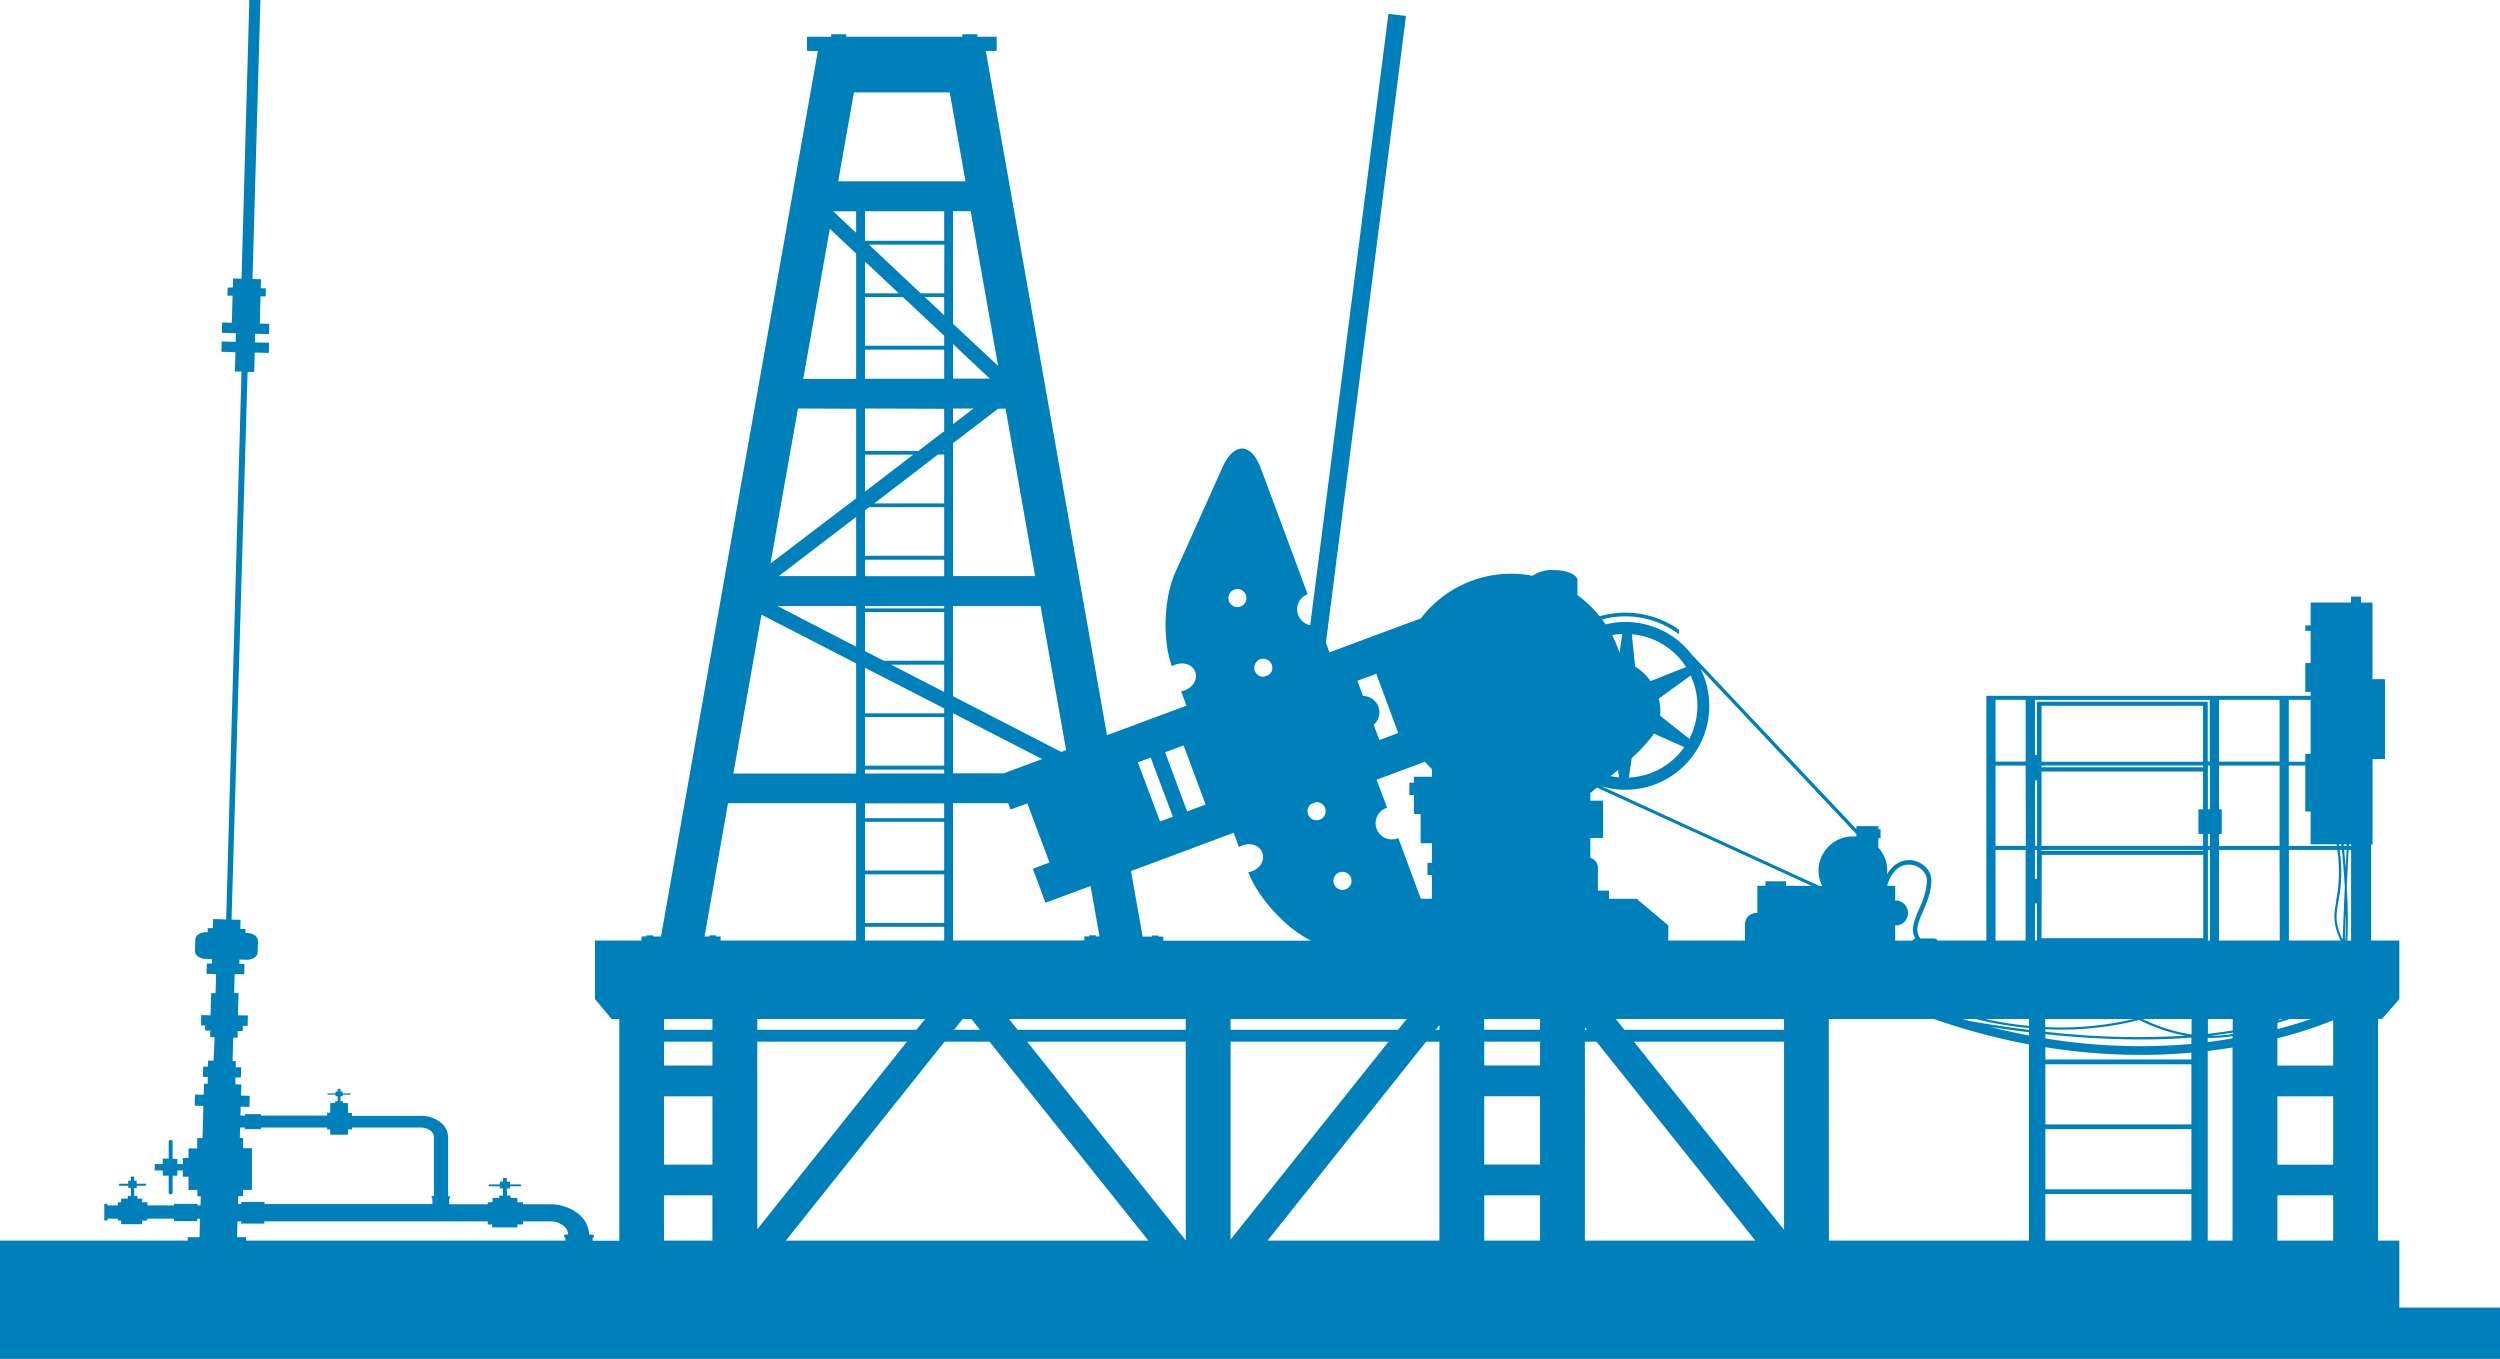 <?xml version="1.0" encoding="UTF-8"?> <svg xmlns="http://www.w3.org/2000/svg" id="Слой_1" data-name="Слой 1" viewBox="0 0 676.51 367.66"> <defs> <style>.cls-1{fill:#0080ba;}</style> </defs> <path class="cls-1" d="M649.27,353.85V335.71H643.5v-60h1.1l4.67-5.34V254.51h-7.64v-26h.4V205.41h3.37V183.78H642V163.05h-3.11v-1.6h-2.71v1.6H625.27v6.19h-1.45v1.45h1.45v8.74h-1.45v7.8h1.45v1.06H537.51v66.22h-13.2a1.08,1.08,0,0,0-.93-.55h-3.69c-1.62-2-.64-4.32.72-7.43,1.06-2.45,2.26-5.23,2.22-8.4,0-2.69-2.43-5-5.44-5.35-2.23-.22-4.85.78-6.59,3.89a8.47,8.47,0,0,0,.08-1.13,9.26,9.26,0,0,0-2.39-6.2v-2.53h.6v-2.42h-.6v-.84h-5.94v.82l-44.59-47.29a22.61,22.61,0,0,0-17.41-8.76,22.35,22.35,0,0,0-5.87.64c-.3-.45-.61-.9-.93-1.33a24.09,24.09,0,0,1,20.77,4v-1.27a25.28,25.28,0,0,0-21.45-3.59,30.86,30.86,0,0,0-6-5.71v-4c0-1.54-2.87-2.8-6.42-2.8a9.41,9.41,0,0,0-5.73,1.54,30.74,30.74,0,0,0-30.22,11.53l-24.75,9.19-.95-2.56L380.47,4.31l-4.76-.55L354.55,169.17a4.36,4.36,0,0,1-.69-8.37l-12.64-34c-2.63-7.09-7.31-7.25-10.41-.35L318,155c-3.08,6.86-3.47,18.21-.88,25.31a4.48,4.48,0,0,1,.93-.46c2.26-.84,4.67,0,5.38,1.95s-.55,4.15-2.81,5a4.55,4.55,0,0,1-1,.26l1.44,3.89-21.5,8L266.76,13.79h2.94V9.94h-5.2V9.28h-4.1v.66H229V9.28h-4.1v.66h-6.52v3.85h2.94L178.87,253.41h-2.15v-.3h-1.8v.3h-1.31v1.1H161v15.84l4.5,5.39h2.09v60h-7.23V335h0a.46.46,0,0,0,0-.9h-.93a7.56,7.56,0,0,0-3.18-5.83,12.32,12.32,0,0,0-7.47-2.39h-7.26v-.55H140v-1.18h-1.84v-.64h-1v-1.9H138V321h2.72a.29.29,0,0,0,.32-.25.3.3,0,0,0-.32-.25H138v-.74h-.84v-1h-1.05v1h-.84v.74h-2.72a.3.3,0,0,0-.32.25.29.29,0,0,0,.32.25h2.72v.61h.84v1.9h-1v.64h-1.84v1.18H132v.55H121.56v-1.54h0c.12,0,.23-.15.23-.32s-.11-.31-.23-.31h-.3v-16a5.19,5.19,0,0,0-2.2-4.11,8.5,8.5,0,0,0-5.16-1.65H95.24v-.79H94.15V298.5H92.84V298h-.71v-1.34h.59v-.43h1.93a.19.19,0,1,0,0-.36H92.72v-.52h-.59v-.72h-.75v.72h-.59v.52H88.86a.19.19,0,1,0,0,.36h1.93v.43h.59V298h-.71v.48H89.36v2.61h-.84v.79H70.61v-.4H66.28v.4H65.07l.07-2.42,2.36.07.08-3-2.36-.06.09-3-1.61-.05,0-1.83,1.48,0,.08-2.79-1.48,0,.05-1.65-.89,0,.17-6.35,1.2,0,0-1.8,1.39,0,0-1.4,1.3,0,.08-2.8-2.69-.07.17-6-1.2,0,.14-5.14,2.59.07.08-2.8-1.39,0,0-1.2,1.93.05c1.61.05,2.93-.82,3-1.94l.09-3.2c0-1.11-1.24-2.05-2.85-2.1h-.54l0-1.1-1.38,0,.06-2.45-2.43-.07L67,100.65l1.79,0,.15-5.25,3.79.11.08-2.79L69,92.66,69,90.31l3.8.11.07-2.8L68,87.49h0l2.3.06.2-7.34,1.39,0,.06-2.2-1.39,0,.07-2.44-2.3-.07L70.47,0h-3L65.36,75.42l-2.3-.07L63,77.8l-1.38,0L61.54,80l1.39,0-.2,7.34L65,87.4h0l-4.89-.14-.08,2.8,3.8.11-.07,2.34L60,92.41l-.08,2.79,3.79.11-.14,5.24,1.78,0L61.2,248.8l-3.54-.1-.07,2.45-1.38,0,0,1.1h-.36c-1.61,0-2.93.82-3,1.93l-.09,3.21c0,1.11,1.25,2.05,2.85,2.1l1.75.05,0,1.19-1.39,0-.08,2.8,2.59.07-.15,5.15-1.19,0-.17,6-2.51-.07-.08,2.79,1.12,0,0,1.4,1.39,0,0,1.8,1.2,0L57.79,287l-1.5,0,0,1.64-1.3,0-.08,2.79,1.3,0,0,1.83-1,0-.08,3-2.36-.07-.08,3,2.35.07-.24,8.71H53.37v2.8H51v2.58H49.48V315H48v-1.41H46.71V309a.53.53,0,0,0-.53-.53.53.53,0,0,0-.53.53v4.53h-1.6V315H41.87v1.74h2.18v1.4h1.6v4.53a.53.53,0,0,0,.53.53.53.53,0,0,0,.53-.53v-4.53H48v-1.4h1.46v1.68H51V322h2.42v1.74h.9l-.07,2.45h-.83v-.41H47.09v.41h-7.2v-.85H38.47v-1h-1.3v-.74h-.85v-2.08H37v-.66h2.29a.27.27,0,1,0,0-.54H37v-.81h-.71v-1.11h-.89v1.11h-.71v.81H32.43a.27.27,0,0,0,0,.54h2.29v.66h.71v2.08h-.85v.74h-1.8v1h-.89v.85h-2.8v-.41h-.87v4.5h.87v-.5h2.8v.5h.89v1h5.69v-1h1.42v-.5h7.2v.66h6.28v-.66h.73L54,334.79H50.8v.92H0v32H676.51V353.85ZM250.34,275.74,248,278.66H204.93v-2.92ZM231.08,25H257l4.27,24.07H226.82ZM459.32,191.41a19.39,19.39,0,0,1-2.19,8.52l-7.88-6.25a14,14,0,0,0-.38-4.63l8.64-6.25A19.4,19.4,0,0,1,459.32,191.41Zm-11.72,7.12,8.18,3.65a19.42,19.42,0,0,1-15,8.23l.78-5.3A42.11,42.11,0,0,0,447.6,198.53Zm-9.49,11.82a21,21,0,0,1-2.25-.32c.7-.58,1.38-1.15,2-1.72Zm44.66,122.43-40.62-50.9h40.62Zm0-54.12H439.58l-2.33-2.92h45.52Zm-81.13,18h15.1v18.47h-15.1Zm15.1-8.34h-15.1v-6.45h15.1Zm-15.1-9.67v-2.92h15.1v2.92ZM234.07,222.39H255.5v13.18H234.07Zm0,14.21H255.5v13.17H234.07Zm23.82-19.25h14.93l.63,1.72L278,217.4l6,16-4.51,1.68,3.42,9.21,12.2-4.53,2.42,13.63h-1v-.3h-1.8v.3h-1.31v1.1H257.89Zm75.94,8,1.44,3.88a4.83,4.83,0,0,1,.94-.46c2.26-.84,4.67,0,5.38,2s-.54,4.15-2.8,5a5.52,5.52,0,0,1-1,.25c2.66,7,10.27,15.3,17,18.53h-40v-1.1H313.5v-.3h-1.8v.3h-2.5l-3.14-17.73Zm20.92-7.76,1.42-.53a2.45,2.45,0,1,1-1.42.53Zm9.37,23.06a2.44,2.44,0,1,1,1.44-3.14A2.44,2.44,0,0,1,364.12,240.67Zm21.49-34.52c.59.69,1.22,1.36,1.87,2v2.05h-4.86v1.63h-1.25v3.34h1.25v5.14h1.8v7.88h3.06v5.3h-1.2v3.33h1.2v6.4h-3l-6.1-16.43a4.37,4.37,0,1,1-3-8.19L372.5,211ZM262.86,275.74l2.33,2.92h-7l2.33-2.92Zm10.18,0h47.83v2.92h-45.5Zm47.83,6.14v53.78l-42.93-53.78Zm12.13,0h42.75L333,335.43Zm0-3.22v-2.92h47.65l-2.33,2.92Zm56.51-1.27v1.27h-1Zm39.37.62.52.65h-.52ZM483.3,239.7v-1.21h-5.56v1.21h-2.19v7.36a3.11,3.11,0,0,0-3.35,2.79v4.66H451.45v-4.08l-8.56-7.22H435.4V241h-3v-6.19a2.79,2.79,0,0,0-2.05-2.68v-5.36h3.45v-10.1h-3.45v-2.08l1.8-1.45,58.13,26.59ZM378.37,198.35l-5.11,1.9-1.53-4.12a4.43,4.43,0,0,0-2.89-7.79l-1.53-4.12,5.11-1.89Zm-52.13,19.36-5,1.86-5.95-16,5-1.86ZM317.38,221l-3.47,1.29-6-16,3.46-1.29Zm-45.74-11.74H257.89V193L282,205.4ZM257.89,102.45V93.12l9.95,9.33Zm5.55,8.1-5.55,4.23v-4.23Zm-7.94-17H234.07V80.38h10.25L255.5,90.87Zm-5.26-13.18h5.26v4.94Zm5.26-1h-6.36l-14-13.17h20.4Zm0-14.2H234.07v-8H255.5ZM231.67,63l-6.2-5.82h6.2Zm11.55,16.38h-9.15V70.77Zm-9.15,15.24H255.5v7.86H234.07Zm21.43,16v6.06l-7,5.35H234.07V110.55Zm0,25.61H236.56L253.81,123h1.69Zm0-14.2h-.33l.33-.25Zm-21.43,1h13.07l-13.07,10Zm1.14,14.2H255.5v13.17H234.07v-12.3Zm-3.54,18.66H210.75l20.92-16Zm0,8.1v11l-21.28-11Zm2.4,1.64H255.5v13.17H239.15l-5.08-2.61Zm0,28.4H255.5v13.17H234.07Zm21.43-1H234.07V180.7l21.43,11Zm-14.35-13.17H255.5v7.39Zm14.35-15.23H234.07V164H255.5Zm-21.43-8.71v-4.46H255.5v4.46Zm23.82-36,12.22-9.33h2l8,45.3H257.89Zm0-32.31V57.15h4.79L270.09,99Zm-26.22-19v33.93H217.36l7.19-40.61Zm0,42v24.24L208.5,152.48l7.43-41.93Zm-25.61,55.72,25.61,13.19v29.8H198.45Zm28,41.92H255.5v1.07H234.07Zm21.43,9.16v4H234.07v-4ZM234.07,250.8H255.5v3.71H234.07Zm11.36,31.08-40.5,50.75V281.88Zm-52.64,6.45H179.68v-6.45h13.11Zm-13.11,8.34h13.11v18.47H179.68Zm75.93-14.79h12.15l43,53.83H212.65Zm130.31,0h3.59v53.83H343Zm15.72,41.59h15.1v12.24h-15.1Zm27.24-41.59H432l43,53.83H428.88Zm66-6.14h28.4a178.07,178.07,0,0,0,25.75,6.88v53.09H494.91ZM552.45,191h43.71v15.12H552.45Zm78.92,124.17h-15.1V296.67h15.1Zm-15.1-26.81v-7.39a117.91,117.91,0,0,0,15.1-4.87v12.26ZM593,321.84H553.48v-16.3H593Zm0-17.57H553.48V288H593Zm0-17.57H553.48v-3.32a163.75,163.75,0,0,0,25.81,2.08c4.83,0,9.4-.23,13.7-.61ZM553.48,281v-1.17a242.76,242.76,0,0,0,25.79,1.46c5.06,0,9.62-.19,13.72-.51v1.72A158.94,158.94,0,0,1,553.48,281Zm-4.42-.78q-5.19-1-10.6-2.36c3.68.57,7.2,1.05,10.6,1.47Zm3.39-71.44h43.71V219h-1.25v6.66h1.25v3.23H552.45Zm82.76,45.77a134.18,134.18,0,0,0-.15-14.42c.15-3.4.32-6.87.48-10.09h.67v24.51ZM635,230c-.07,1.33-.15,3-.24,4.86-.15-1.88-.3-3.54-.43-4.86Zm-.77-1.09c0-.15,0-.29,0-.43H635l0,.43Zm.56,18.74c0,2.38,0,4.72-.13,6.86h-.11C634.55,252.59,634.63,250.24,634.74,247.65Zm.86-18.74c0-.14,0-.28,0-.43h.59v.43Zm-2.07-.43c0,.14,0,.29,0,.43h-.65c0-.14,0-.28-.07-.43Zm.15,1.52c.24,2.45.55,6.09.78,10.11-.05,1-.09,2.1-.14,3.15-.22,5.06-.35,8.59-.42,11.06-2.19-4.49-1.78-6.88-1.18-10.3a41,41,0,0,0,.35-14Zm-1.55,13.91c-.62,3.52-1,6,1.2,10.6h-14V230h13.1A40.26,40.26,0,0,1,632.13,243.91Zm-79.68-12.57h43.71v22.54H552.45Zm51.68,44.4v3.11q-3.07.5-6.71.89v-4Zm-11.14,0v4.18a44.55,44.55,0,0,1-13.25-4.18Zm11.14,3.71v.35a36.8,36.8,0,0,1-6.18.48Q601.28,279.9,604.13,279.45Zm12.14-3.3.7-.41h.73c-.46.15-.94.29-1.43.43Zm.59-21.64H600.47V230h16.39Zm-18.9,0h-.54V230H598Zm-.54-25.6v-3.23H598v3.23ZM596.16,230v.25H552.45V230Zm-18.71,45.74a85.19,85.19,0,0,1-24,2.18v-2.18Zm1.45.27a45.78,45.78,0,0,0,12.44,4.25,218.69,218.69,0,0,1-37.86-1.07v-.68A85.2,85.2,0,0,0,578.9,276Zm18.52,4.86.78,0a37,37,0,0,0,5.93-.5V281q-3.21.54-6.71,1Zm18.85-4.08c1.2-.34,2.32-.7,3.36-1.05h5.76c-2.55.88-5.61,1.83-9.12,2.74Zm9-57.19v8.88h7l.06.43H619.36V207.17h4.46V219.6Zm-8.41,9.31H600.47v-3.23h.74V219h-.74V207.17h16.39ZM598,219h-.54V207.17H598Zm-1.8-11.37H552.45v-.48h43.71Zm-48,21.26H540V207.17h8.14Zm2.51-17.7h.53v17.7h-.53ZM551.2,230v7.85h-.53V230Zm-.53,14.49h.53v10h-.53Zm-1.61,31.25v1.87a98.76,98.76,0,0,1-11.9-1.87Zm0,2.46v.49c-5.09-.62-10.5-1.42-16.19-2.41-.61-.17-1.21-.35-1.82-.54h3.49A96.76,96.76,0,0,0,549.06,278.2Zm4.42,57.51v-12.6H593v12.6Zm43.94-51.31c2.33-.27,4.56-.59,6.71-.94v52.25h-6.71Zm18.85,51.31V323.47h15.1v12.24Zm9-146.33V204h-1.45v2.12h-4.46V189.38Zm-8.41,0v16.71H600.47V189.38Zm-18.9,0v16.71h-.54v-16.2H551.2v14.42h-.53V189.38Zm-49.8,0v16.71H540V189.38ZM540,230h8.14v24.51H540Zm-22.95,4c2.37.24,4.33,2.11,4.36,4.17,0,2.91-1.11,5.56-2.12,7.9-1.23,2.81-2.39,5.52-1,7.94a1,1,0,0,0-.81.52h-4.63V250.4h.68a3.4,3.4,0,0,0,0-6.69h-.68v-4h-2.17C511.79,235.81,514.14,233.69,517.07,234Zm-14.72-8.3v.64a7.4,7.4,0,0,0-.94,0,9.26,9.26,0,0,0-8.29,13.43h-.71l-59-27A22.67,22.67,0,0,0,460.19,181Zm-46.09-45.19-9.59,3.79a14.2,14.2,0,0,0-4.17-3.92l-.9-8.75A19.45,19.45,0,0,1,456.26,180.49ZM439,171.55l-.76,5.12a30.88,30.88,0,0,0-2-4.81A19.4,19.4,0,0,1,439,171.55Zm-105-12a2.44,2.44,0,1,1-1.44,3.14A2.45,2.45,0,0,1,334,159.56Zm5.56,22a2.44,2.44,0,1,1,3.81,1.06l-1.42.52A2.43,2.43,0,0,1,339.57,181.57Zm-52.39,21.92-29.29-15.08V164h23.7l6.92,39ZM197,217.35h34.66v37.16H195v-1.1h-1.28v-.3H192v.3h-1.34Zm-4.22,58.39v2.92H179.68v-2.92Zm-13.11,47.73h13.11v12.24H179.68Zm-113.92.22V322h2.42V310.71H65.76v-2.8H64.9l.08-2.79h1.3v.42h4.33v-.42H88.52v.5h.84v1.44h4.79v-1.44h1.09v-.5h18.69a4.1,4.1,0,0,1,2.48.78,2.21,2.21,0,0,1,1,1.76v16H117c-.12,0-.23.14-.23.31s.11.32.23.32h0v1.54H71.58v-.58H65.31v.58H64.4l.06-2.16Zm-1.49,6.82h1v.61h6.27v-.61H132v.83h1.19v.8H140v-.8h1.54v-.83h7.26a5.87,5.87,0,0,1,3.59,1.13,3.23,3.23,0,0,1,1.38,2.43H153a.46.46,0,0,0,0,.9h0v.74H66.57v-.92H64.15Z"></path> </svg> 
